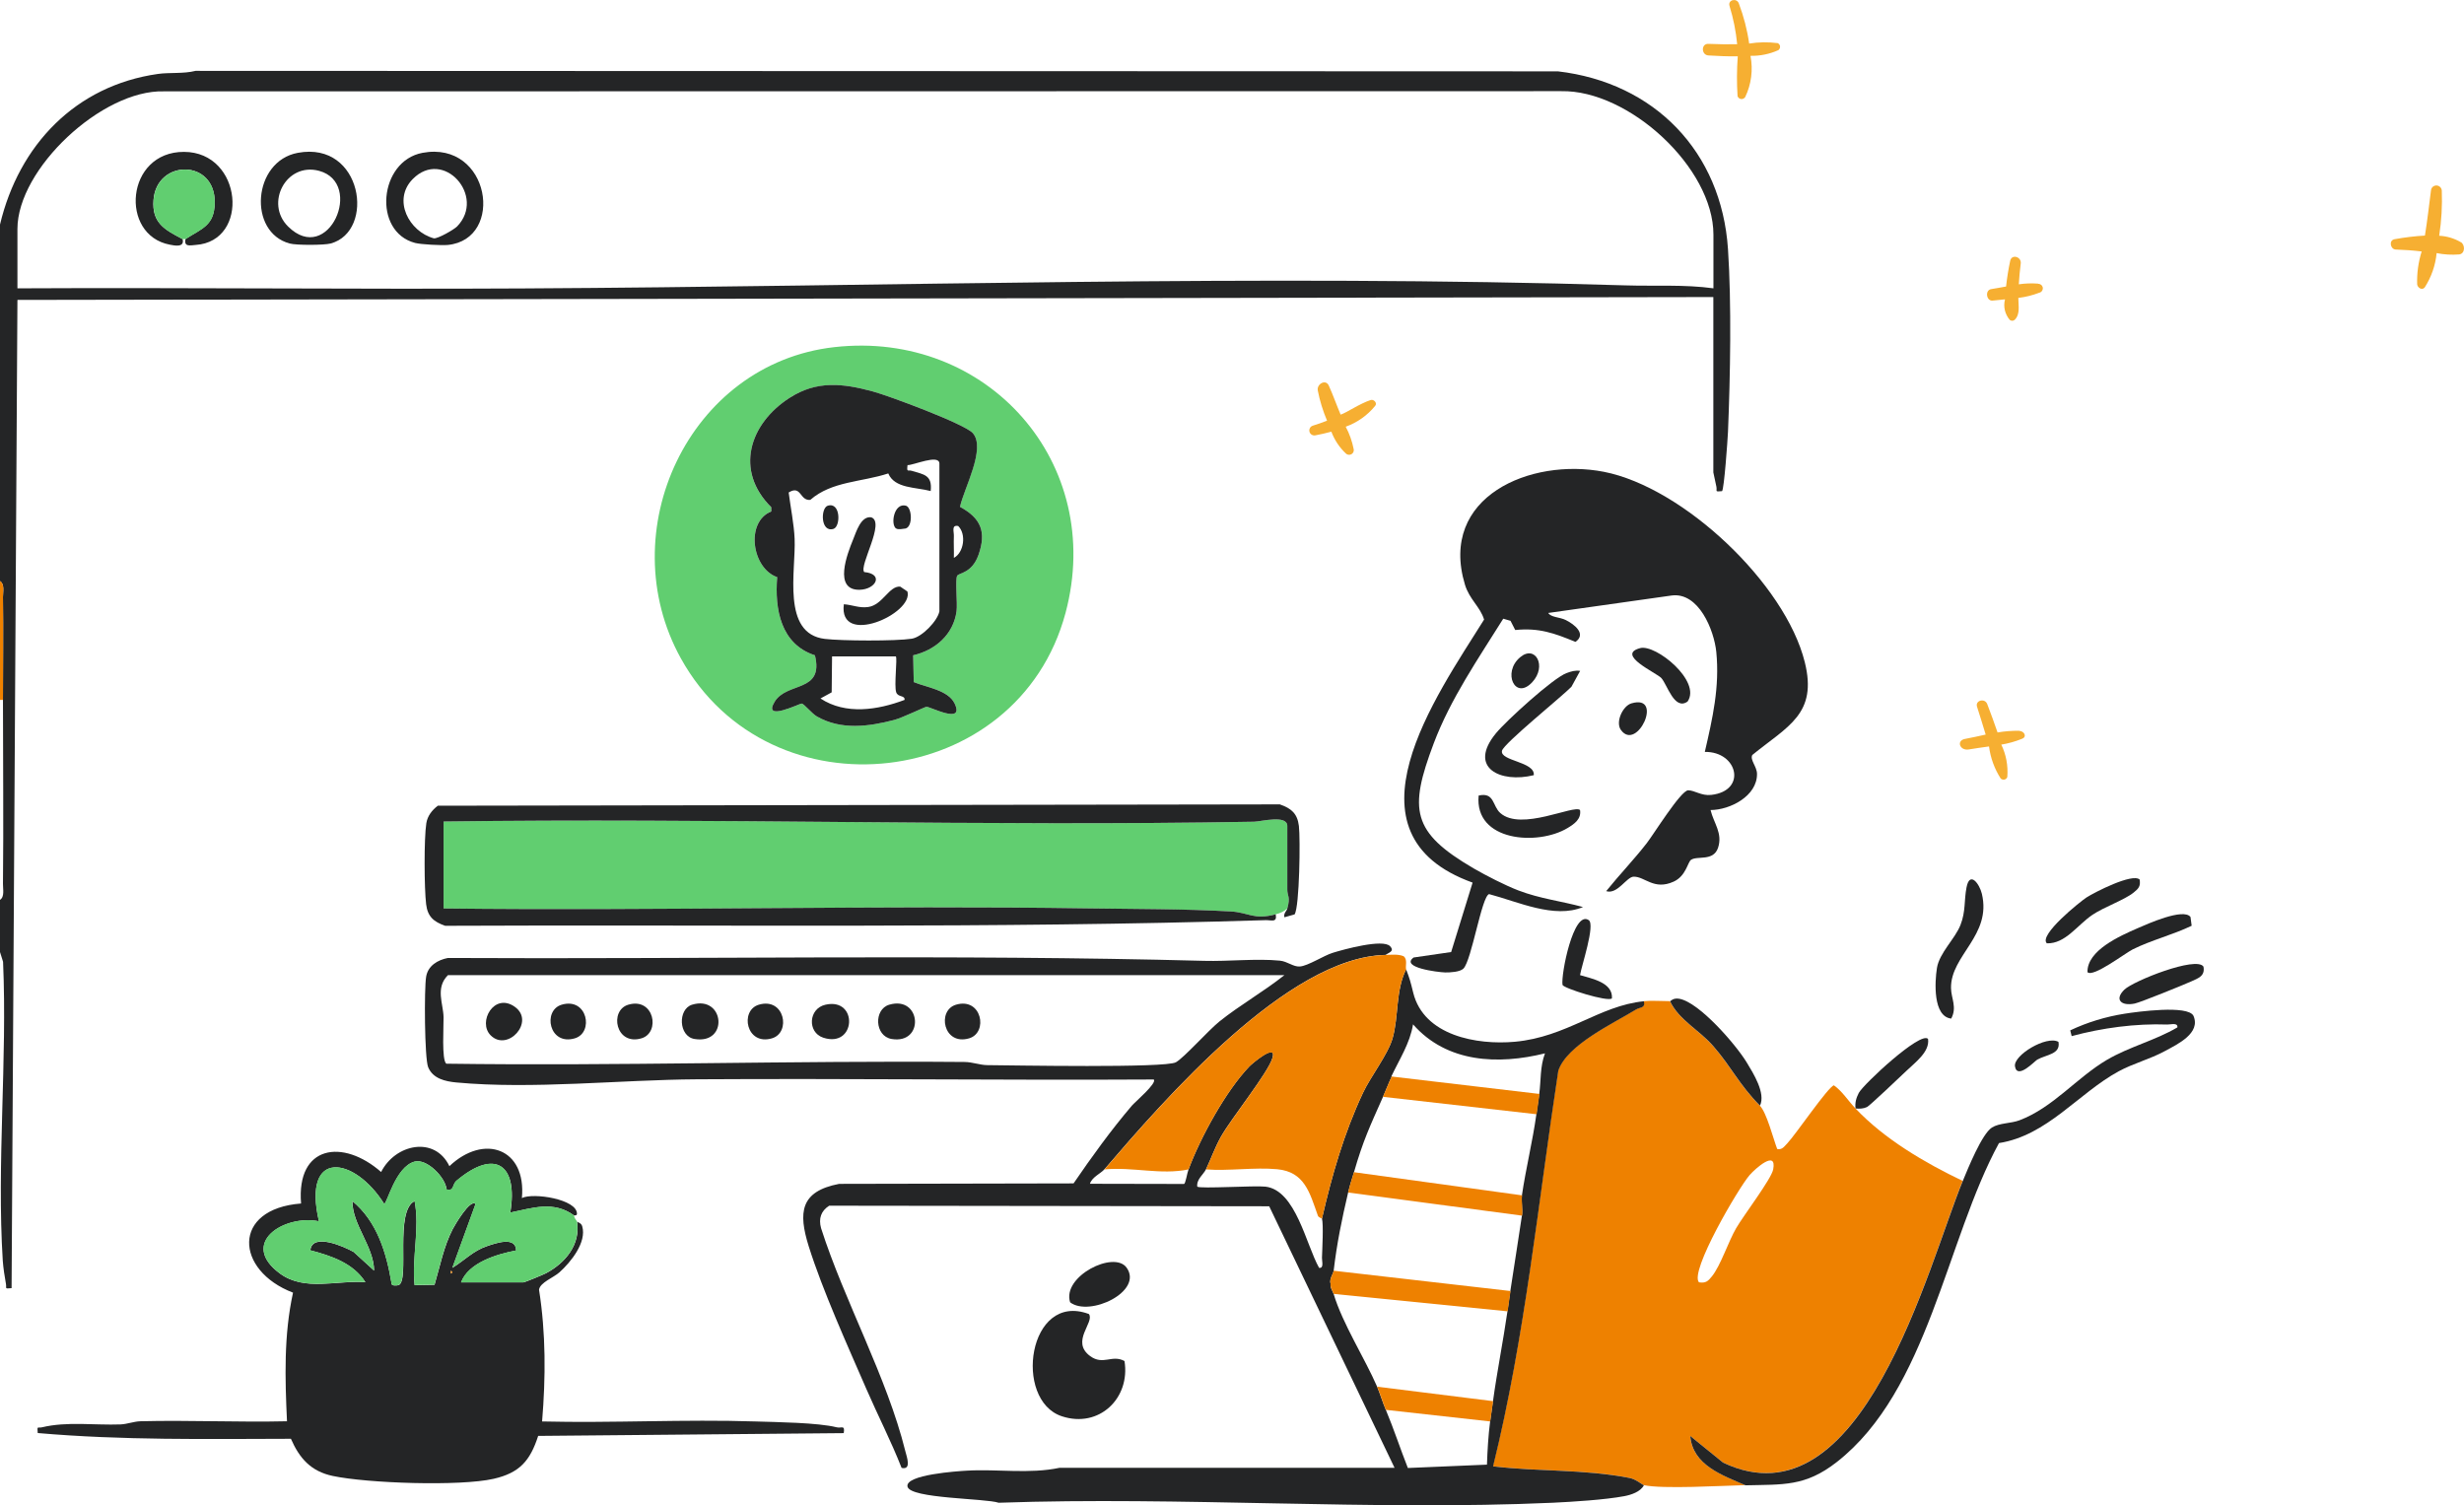 <svg xmlns="http://www.w3.org/2000/svg" id="Layer_2" data-name="Layer 2" viewBox="0 0 257.31 157.2"><defs><style> .cls-1 { fill: #f6af32; } .cls-2 { fill: #242526; } .cls-3 { fill: #ee8100; } .cls-4 { fill: #61ce70; } </style></defs><g id="Layer_2-2" data-name="Layer 2"><g id="Layer_1-2" data-name="Layer 1-2"><g id="yDCk8y.tif"><g><path class="cls-2" d="M0,23.45C1.97,15.16,7.88,8.94,16.5,7.72c1.19-.17,2.66,0,3.92-.32l142.27.05c10.08,1.18,17.08,8.38,17.76,18.56.38,5.69.24,13.33,0,19.09-.04.86-.4,5.97-.62,6.19-.81.07-.5.03-.59-.46-.06-.35-.32-1.43-.32-1.5v-18.31L1.82,31.32l-.61,103.2c-.79.07-.5.04-.59-.45-.13-.69-.28-1.71-.33-2.41-.64-10.16.48-20.99.03-31.22L0,99.42v-5.45c.5-.31.3-1.15.31-1.66.07-6.4,0-12.82,0-19.22,0-3.58.05-7.17,0-10.75C.31,61.83.5,60.99,0,60.68,0,60.68,0,23.45,0,23.45ZM178.93,30.11v-5.6c0-7.01-8.84-15.12-15.88-14.99l-145.94.02c-6.45-.18-15.29,8.09-15.29,14.37v6.2c17.61-.09,35.23.11,52.85.01,38.25-.2,76.79-1.5,115.04-.32,3.09.1,6.16-.11,9.23.31h0Z"></path><path class="cls-3" d="M.3,73.09h-.3v-12.41c.5.31.3,1.15.31,1.66.04,3.58,0,7.17,0,10.75h0Z"></path><path class="cls-3" d="M174.39,104.56c.94,1.97,3.07,3.01,4.53,4.7,1.92,2.23,2.66,3.97,4.85,6.19.72.73,1.41,3.47,1.82,4.54.53.11.74-.28,1.06-.6.83-.86,4.26-5.91,4.86-6.05.88.62,1.46,1.58,2.25,2.41,3.03,3.21,7.23,5.67,11.2,7.57-3.63,8.81-10.48,36.31-25.03,29.41l-3.43-2.78c.26,3.06,3.36,4.09,5.75,5.14-2.4.06-8.65.43-10.6,0-.15-.03-.81-.63-1.51-.76-4.82-.93-9.4-.63-14.24-1.21,3.36-13.56,4.7-27.52,6.81-41.31.89-2.7,5.75-4.94,8.14-6.41.4-.24.97-.1.8-.85.85-.08,1.85,0,2.72,0h.02ZM177.42,133.91c.7.11.94-.11,1.35-.62.9-1.1,1.72-3.64,2.53-5.03s3.68-5.14,3.87-6.14c.4-2.11-1.87-.09-2.46.59-1.15,1.32-6.31,10.11-5.29,11.2Z"></path><path class="cls-2" d="M171.67,155.1c-.35.69-1.35,1.01-2.04,1.14-2.01.38-5.38.59-7.49.69-19.05.85-38.73-.67-57.85,0-1.39-.47-9.23-.42-9.52-1.68s5.27-1.62,6.19-1.67c3.21-.19,6.52.37,9.69-.3h34.98l-13.09-27.31-45.95-.06c-.86.55-1.12,1.34-.85,2.34,2.44,7.62,6.89,15.58,8.8,23.29.14.57.69,2-.39,1.75-1.1-2.81-2.49-5.5-3.69-8.27-1.96-4.52-4.56-10.26-6.01-14.88-1.1-3.53-.89-5.73,3.18-6.51l24.48-.05c1.91-2.79,3.9-5.55,6.1-8.13.31-.36,2.67-2.37,2.27-2.72-15.89.09-31.8-.12-47.7-.02-8.02.05-17.16,1.07-25.13.33-1.16-.11-2.45-.4-2.94-1.6-.38-.94-.42-8.19-.21-9.44.19-1.15,1.2-1.75,2.27-1.96,26.32.14,52.72-.4,78.99.3,2.53.07,5.45-.26,7.89-.02.81.08,1.4.66,2.09.61.85-.06,2.49-1.14,3.44-1.43,1.13-.35,5.23-1.48,5.98-.69.52.55-.17.67-.46.91-10.24.21-23.15,15.16-29.37,22.39-.37.43-1.31.82-1.51,1.51l9.82.02c.17-.03.32-1.12.48-1.53,1.25-3.34,3.89-8.18,6.35-10.75.29-.3,2.87-2.49,2.42-.91s-4.26,6.25-5.38,8.24c-.63,1.12-1.03,2.28-1.57,3.42-.25.52-1.02,1.06-.91,1.81.27.24,6.02-.13,7.12,0,3.17.37,4.24,6.07,5.6,8.48.53.07.29-.69.3-1.05.03-.84.17-3.52,0-4.09,1.05-4.56,2.29-8.88,4.28-13.13.79-1.69,2.6-4,3.09-5.69.65-2.25.31-5.02,1.42-7.21.39,1.03.44,1.23.74,2.44,1.11,4.49,6.65,5.48,10.61,5.12,5.43-.49,8.84-3.78,13.48-4.23.17.75-.4.61-.8.85-2.39,1.47-7.25,3.71-8.14,6.41-2.11,13.79-3.46,27.75-6.81,41.31,4.84.57,9.41.28,14.24,1.21.69.13,1.35.73,1.51.76h0ZM134.12,101.83H46.78c-1.34,1.34-.49,2.97-.46,4.39.02.9-.22,4.5.29,4.86,17.99.25,36.05-.33,54.08-.18.86,0,1.61.32,2.4.33,2.67.02,18.64.32,19.71-.3.87-.5,3.35-3.29,4.53-4.25,2.17-1.74,4.63-3.12,6.8-4.85h-.01ZM145.33,112.43c-.37.78-.6,1.43-.91,2.12-1.36,3.06-2.08,4.57-3.03,7.87-.22.75-.4,1.25-.61,2.12-.65,2.76-1.18,5.34-1.51,8.17-.04.32-.48.86-.32,1.36-.06.41.22.74.32,1.06.93,3.1,3.23,6.67,4.54,9.68.29.68.56,1.6.91,2.42.83,1.98,1.51,4.07,2.3,6.07l8.26-.35c.05-1.49.14-3.03.33-4.51.09-.7.21-1.41.3-2.12.43-3.13,1.06-6.26,1.51-9.38.1-.7.2-1.41.3-2.12.39-2.62.83-5.25,1.21-7.87.1-.65-.09-1.47,0-2.12.41-2.8,1.12-5.65,1.51-8.47.1-.71.21-1.42.3-2.12.19-1.42.07-2.84.6-4.24-4.88,1.21-10.25,1-13.78-3.03-.32,1.99-1.43,3.66-2.27,5.45h.04Z"></path><path class="cls-4" d="M87.13,36.25c15.98-1.8,28.33,12.11,24.14,27.76-4.98,18.6-30.84,21.57-40.17,4.74-7.32-13.21.81-30.79,16.03-32.5ZM99.96,60.12c.19-.31,1.54-.26,2.22-2.17.86-2.41.26-3.83-1.93-5.02.39-1.9,2.73-6.1,1.34-7.7-.83-.95-8.85-3.93-10.47-4.36-3.12-.84-5.83-1.14-8.67.68-4.21,2.71-5.75,7.61-1.92,11.42v.44c-2.72,1.09-2.01,5.96.63,6.86-.27,3.35.35,7,3.94,8.16.96,3.94-2.92,2.74-4.21,4.86-1.29,2.12,2.64.17,2.83.18.23.02,1.06,1.05,1.59,1.35,2.52,1.45,5.39,1.06,8.08.36.83-.22,3.17-1.35,3.35-1.37.38-.04,4.02,1.92,2.95-.34-.66-1.41-2.95-1.69-4.27-2.24l-.06-2.8c2.31-.53,4.2-2.17,4.53-4.6.11-.83-.16-3.34.07-3.71Z"></path><path class="cls-4" d="M134.43,94.87c-.37.34-.73.48-1.21.61-2.3.62-2.83-.2-4.7-.3-4.85-.27-9.99-.24-14.82-.32-22.45-.34-44.93.28-67.38.01v-9.08c28.19-.4,56.45.53,84.64.02.71-.01,3.47-.76,3.47.44v6.66c0,.67.35.72,0,1.97h0Z"></path><path class="cls-2" d="M60.25,127.56c.07.1.44.12.55.5.49,1.67-1.2,3.75-2.37,4.8-.63.57-2.03,1.06-2.14,1.82.72,4.57.7,9.16.32,13.76,7.41.18,14.86-.24,22.27,0,2.23.07,6.53.12,8.49.61.51.13.88-.3.74.61l-31.91.29c-.84,2.6-1.94,3.86-4.65,4.48-3.51.8-13.2.47-16.81-.3-2.27-.48-3.47-1.84-4.36-3.88-8.82.02-17.66.17-26.44-.6-.08-.81,0-.49.45-.6,2.63-.63,5.49-.2,8.19-.3.72-.03,1.38-.31,2.09-.33,5.09-.13,10.21.12,15.3,0-.21-4.5-.34-8.99.63-13.43-6.07-2.32-6.43-8.75.84-9.31-.5-6.1,4.37-6.79,8.36-3.29,1.47-2.92,5.6-3.8,7.13-.61,3.61-3.42,8.06-1.87,7.57,3.33,1.17-.59,5.8.12,5.75,1.66,0,.2-.31.14-.3.16-2.15-1.56-4.32-.78-6.66-.3.82-4.98-1.56-6.74-5.61-3.33-.48.41-.23,1.13-1.04.91-.12-1.26-2.07-3.25-3.35-2.9-2,.55-2.87,4.42-3.17,4.41-3.1-4.95-8.58-5.81-6.81,1.82-3.66-.73-8.36,2.29-4.08,5.45,2.58,1.9,5.96.68,8.93.91-1.26-1.99-3.58-2.76-5.75-3.33.19-1.87,3.51-.4,4.52.17l2.14,1.95c-.04-2.54-2.28-4.79-2.27-7.26,2.58,2.12,3.56,5.41,4.09,8.58-.05.32.62.24.75.19,1.16-.5-.45-7.74,1.66-8.77.56,2.87-.3,5.83,0,8.78l2.08-.04c.58-1.97.95-3.97,1.9-5.82.18-.34,1.82-3.2,2.38-2.61l-2.42,6.66c1.25-.76,2.18-1.79,3.63-2.27.88-.3,3.01-1.06,3.03.46-2.02.38-4.98,1.27-5.75,3.33h6.51c.13,0,2.06-.8,2.37-.96,2.01-1.07,3.62-3,3.23-5.39h0ZM47.08,132.7v.3c.2-.1.2-.2,0-.3Z"></path><path class="cls-2" d="M178.63,84.59c.33,1.38,1.29,2.42.78,3.95-.49,1.45-2.18.79-2.83,1.26-.34.25-.52,1.69-1.81,2.27-2.06.93-2.99-.54-4.17-.52-.74.01-1.69,1.89-2.87,1.51,1.36-1.69,2.9-3.29,4.23-5,.73-.94,3.57-5.52,4.33-5.53.68,0,1.39.6,2.41.48,3.76-.42,2.78-4.54-.67-4.49.81-3.51,1.56-6.76,1.2-10.43-.23-2.3-1.85-6.29-4.68-5.9l-12.87,1.82c.28.47,1.19.42,1.83.74.89.44,2.2,1.46,1.01,2.28-2.21-.91-3.8-1.49-6.29-1.24l-.49-.96-.76-.22c-2.62,4.19-5.5,8.36-7.26,13.02-2.61,6.92-2.32,9.27,4.18,13.06,1.3.75,3.28,1.77,4.67,2.3,2.28.87,4.44,1.1,6.74,1.73-2.99,1.26-6.82-.57-9.81-1.35-.78.24-1.82,6.93-2.68,7.78-.35.35-1.39.41-1.9.4-.76-.02-4.73-.51-3.3-1.56l3.92-.57,2.24-7.25c-14.07-5.07-3.85-19.4,1.2-27.47-.4-1.33-1.53-2.1-2-3.65-2.77-9.19,6.87-13.27,14.51-11.78,8.29,1.62,18.94,11.66,20.98,19.88,1.35,5.42-1.77,6.67-5.48,9.69-.27.5.48,1.21.49,1.96.04,2.32-2.81,3.79-4.86,3.79h0Z"></path><path class="cls-3" d="M144.72,99.72c.61-.01,1.25-.1,1.84.13.47.32.17,1.09.28,1.38-1.11,2.19-.77,4.96-1.42,7.21-.49,1.69-2.3,4-3.09,5.69-1.99,4.25-3.23,8.56-4.28,13.13,0-.03-.36-.1-.43-.32-.85-2.39-1.38-4.57-4.25-4.84-2.35-.22-5.04.2-7.43.02.54-1.14.94-2.3,1.57-3.42,1.13-1.99,4.94-6.69,5.38-8.24s-2.13.61-2.42.91c-2.46,2.57-5.11,7.41-6.35,10.75-2.91.6-5.82-.28-8.78,0,6.22-7.23,19.13-22.19,29.37-22.39h0Z"></path><path class="cls-2" d="M133.22,95.48c.17.91-.46.59-1.05.61-28.52.89-57.12.45-85.68.59-1.2-.42-1.83-.95-1.99-2.25-.2-1.65-.23-6.88.02-8.46.12-.77.6-1.37,1.2-1.83l87.93-.14c1.2.42,1.83.95,1.99,2.25s.07,8.46-.45,9.24l-1.06.3c-.12-.4.23-.65.3-.91.35-1.25,0-1.29,0-1.97v-6.66c0-1.2-2.76-.45-3.47-.44-28.19.51-56.44-.41-84.64-.02v9.08c22.45.26,44.93-.35,67.38-.01,4.83.07,9.97.05,14.82.32,1.87.1,2.4.92,4.7.3Z"></path><path class="cls-4" d="M60.25,127.56c.39,2.39-1.22,4.32-3.23,5.39-.3.16-2.24.96-2.37.96h-6.51c.77-2.06,3.74-2.95,5.75-3.33-.02-1.52-2.15-.75-3.03-.46-1.44.49-2.37,1.51-3.63,2.27l2.42-6.66c-.55-.59-2.2,2.28-2.38,2.61-.95,1.85-1.32,3.85-1.9,5.82l-2.08.04c-.3-2.95.56-5.91,0-8.78-2.12,1.03-.5,8.27-1.66,8.77-.13.05-.8.13-.75-.19-.53-3.18-1.52-6.46-4.09-8.58-.02,2.47,2.23,4.72,2.27,7.26l-2.14-1.95c-1.02-.57-4.33-2.05-4.52-.17,2.17.57,4.5,1.33,5.75,3.33-2.97-.23-6.35,1-8.93-.91-4.28-3.16.42-6.18,4.08-5.45-1.77-7.63,3.71-6.77,6.81-1.82.3.01,1.17-3.86,3.17-4.41,1.28-.35,3.22,1.64,3.35,2.9.81.22.56-.5,1.04-.91,4.06-3.41,6.44-1.66,5.61,3.33,2.34-.48,4.51-1.25,6.66.3.03.25.16.41.3.61v.03Z"></path><path class="cls-2" d="M182.26,155.1c-2.39-1.05-5.49-2.08-5.75-5.14l3.43,2.78c14.55,6.9,21.4-20.6,25.03-29.41.53-1.28,1.99-4.91,3.04-5.58.77-.49,1.99-.42,2.88-.76,3.52-1.33,5.97-4.45,9.13-6.31,2.33-1.37,5.03-2.02,7.36-3.39.07-.53-.69-.29-1.05-.3-3.32-.12-6.8.35-9.99,1.21l-.15-.6c1.79-.85,3.72-1.43,5.68-1.74,1.34-.21,6.61-.93,7.19.22.78,1.82-1.65,2.96-2.98,3.68-1.56.85-3.29,1.28-4.84,2.12-4.23,2.31-7.43,6.69-12.49,7.49-5.53,10.15-7.38,25.84-16.94,33.31-3.3,2.58-5.6,2.33-9.53,2.43h-.02Z"></path><path class="cls-2" d="M117.43,142.13c.63,3.89-2.66,7.05-6.54,5.77-5.11-1.68-3.53-13.04,2.82-10.68.64.86-1.96,2.86.14,4.4,1.36.99,2.27-.2,3.58.51Z"></path><path class="cls-2" d="M165.01,70.06l-.91,1.66c-.97,1-7.09,5.94-7.25,6.68-.24,1.08,3.47,1.13,3.32,2.55-3.46.86-6.94-.76-3.94-4.39,1.07-1.3,5.96-5.76,7.36-6.27.48-.18.91-.31,1.43-.23h0Z"></path><path class="cls-2" d="M203.76,106.37c-1.92-.22-1.72-3.84-1.49-5.28.25-1.58,1.9-3.06,2.46-4.5s.36-2.54.63-3.92c.34-1.77,1.36-.35,1.6.66,1.05,4.37-3.28,6.43-3.22,9.86.02,1.09.65,2,.02,3.18h0Z"></path><path class="cls-2" d="M183.78,115.45c-2.19-2.22-2.93-3.97-4.85-6.19-1.46-1.69-3.59-2.73-4.53-4.7.06,0,.3-.38.97-.26,2.1.38,5.91,4.8,7.03,6.64.69,1.14,2.01,3.22,1.39,4.52h0Z"></path><path class="cls-2" d="M165,84.59c.15.94-.59,1.45-1.3,1.88-3.12,1.88-9.74,1.41-9.29-3.39,1.67-.38,1.43,1.09,2.26,1.82,2.17,1.94,7.71-.9,8.33-.31Z"></path><path class="cls-2" d="M228.88,96.67c-1.97.95-4.21,1.5-6.16,2.47-.83.42-4.15,2.97-4.73,2.38-.05-2.27,3.38-3.78,5.24-4.59.97-.42,4.79-2.15,5.52-1.17l.12.91h0Z"></path><path class="cls-2" d="M111.75,136c-.87-2.71,4.59-5.45,5.9-3.62,1.77,2.48-3.86,5.17-5.9,3.62Z"></path><path class="cls-2" d="M223.44,91.85c.11.7-.11.94-.62,1.35-.97.79-3.08,1.5-4.32,2.34-1.59,1.08-2.82,3.03-4.75,2.97-.9-.85,3.47-4.35,4.14-4.79.86-.55,4.8-2.57,5.55-1.87Z"></path><path class="cls-2" d="M165.91,96.09c.7.48-.77,4.82-.91,5.74,1.23.37,3.45.77,3.33,2.43-.43.4-5.07-1.06-5.16-1.41-.18-1.07,1.15-7.86,2.74-6.76Z"></path><path class="cls-2" d="M193.77,115.76c-.07-.62.06-1.08.34-1.63.48-.9,6.45-6.47,7.23-5.64.2,1.35-1.33,2.44-2.26,3.34-.54.52-3.85,3.65-4.1,3.77-.4.19-.78.19-1.2.16h0Z"></path><path class="cls-2" d="M230.1,100.93c.2,1.01-.56,1.23-1.3,1.57-.83.37-5.28,2.18-5.88,2.3-1.41.29-2.15-.42-1.07-1.46.95-.91,7.51-3.52,8.25-2.4h0Z"></path><path class="cls-2" d="M171.28,67.68c1.63-.43,6.42,3.46,4.95,5.58-1.38.98-2.12-1.77-2.74-2.45-.5-.55-4.8-2.44-2.21-3.13h0Z"></path><path class="cls-2" d="M158.74,68.64c1.59-1.35,2.84.92,1.26,2.61-1.78,1.91-3.14-1.02-1.26-2.61Z"></path><path class="cls-2" d="M170.37,73.45c3.42-1,.58,5.1-1.1,2.78-.6-.82.19-2.52,1.1-2.78Z"></path><path class="cls-2" d="M214.96,108.8c.25,1.31-1.28,1.32-2.22,1.86-.26.15-2.09,2.12-2.32.7-.19-1.16,3.3-3.26,4.54-2.56h0Z"></path><path class="cls-3" d="M157.74,134.82c-.1.7-.2,1.41-.3,2.12l-18.17-1.82c-.1-.32-.38-.65-.32-1.06-.16-.49.28-1.03.32-1.36l18.47,2.12Z"></path><path class="cls-3" d="M158.95,124.83c-.09.65.1,1.47,0,2.12l-18.17-2.42c.2-.87.39-1.37.61-2.12l17.56,2.42Z"></path><path class="cls-3" d="M160.77,114.24c-.09.7-.2,1.41-.3,2.12l-16.05-1.82c.31-.69.54-1.34.91-2.12l15.44,1.82Z"></path><path class="cls-3" d="M155.92,146.32c-.1.71-.21,1.42-.3,2.12l-10.9-1.21c-.34-.82-.61-1.75-.91-2.42l12.11,1.51h0Z"></path><path class="cls-2" d="M99.96,60.12c-.23.37.04,2.88-.07,3.71-.33,2.43-2.22,4.07-4.53,4.6l.06,2.8c1.32.55,3.6.83,4.27,2.24,1.07,2.26-2.57.3-2.95.34-.18.02-2.52,1.15-3.35,1.37-2.68.7-5.55,1.09-8.08-.36-.53-.3-1.35-1.33-1.59-1.35-.19-.02-4.12,1.95-2.83-.18s5.17-.92,4.21-4.86c-3.58-1.16-4.21-4.81-3.94-8.16-2.64-.9-3.35-5.77-.62-6.86v-.44c-3.84-3.81-2.3-8.71,1.91-11.42,2.84-1.83,5.55-1.52,8.67-.68,1.62.43,9.64,3.41,10.47,4.36,1.4,1.6-.94,5.8-1.34,7.7,2.19,1.19,2.78,2.61,1.93,5.02-.68,1.91-2.02,1.86-2.22,2.17ZM98.1,63.85v-15.43c0-1.05-2.78.2-3.33.15-.09.81.03.47.45.6,1.24.38,2.16.42,1.97,2.11-1.56-.42-3.76-.25-4.43-1.84-2.74.91-5.9.8-8.14,2.76-1.12.12-.93-1.59-2.26-.77.19,1.51.56,3.33.62,4.83.15,3.33-1.4,9.92,3.16,10.46,1.75.21,7.4.24,9.07-.02,1.09-.17,2.7-1.87,2.89-2.86h0ZM99.61,58.26c1.05-.55,1.32-2.49.45-3.33-.73-.14-.43.59-.45,1.05-.03.76.02,1.52,0,2.27h0ZM93.55,68.55h-6.66l-.04,3.75-1.17.64c2.64,1.74,6,1.2,8.78.15.06-.51-.68-.25-.87-.79-.24-.69.14-3.57-.04-3.75Z"></path><path class="cls-3" d="M47.08,132.7c.2.1.2.2,0,.3v-.3Z"></path><path class="cls-2" d="M44.12,15.96c7.07-1.31,8.64,9.03,2.64,9.62-.64.06-2.79-.05-3.41-.21-4.46-1.17-3.78-8.56.77-9.41ZM47.73,23.65c3.06-3.14-1.43-8.22-4.64-4.94-2.12,2.17-.39,5.47,2.22,6.18.44.04,2.09-.91,2.42-1.24Z"></path><path class="cls-2" d="M31.1,15.96c6.77-1.26,8.14,8.21,3.42,9.47-.68.18-3.58.19-4.26,0-4.4-1.17-3.88-8.6.84-9.47ZM30.08,23.65c4.21,4.17,7.99-4.53,3.24-5.81-3.43-.92-5.69,3.38-3.24,5.81Z"></path><path class="cls-2" d="M19.07,24.97c.23.92-.88.67-1.34.58-5.27-1-4.62-9.71,1.49-9.69,6.11.02,6.9,9.34,1.21,9.72-.56.04-1.24.24-1.06-.62,1.71-1.11,3.01-1.39,3.05-3.78.08-4.62-6.07-4.56-6.39-.3-.18,2.38,1.13,3.09,3.03,4.08h0Z"></path><path class="cls-4" d="M19.07,24.97c-1.9-.99-3.21-1.7-3.03-4.08.31-4.27,6.47-4.32,6.39.3-.04,2.4-1.34,2.67-3.05,3.78h-.31Z"></path><path class="cls-2" d="M72.27,104.92c3.38-1.03,3.87,4.17.26,3.58-1.68-.27-1.76-3.12-.26-3.58Z"></path><path class="cls-2" d="M86.2,104.92c3.45-.78,3.21,4.58-.24,3.44-1.67-.56-1.54-3.04.24-3.44Z"></path><path class="cls-2" d="M92.86,104.92c3.36-.99,3.72,4.16.25,3.58-1.78-.3-1.88-3.1-.25-3.58Z"></path><path class="cls-2" d="M65.61,104.92c2.7-.8,3.39,2.91,1.38,3.51-2.7.8-3.39-2.91-1.38-3.51Z"></path><path class="cls-2" d="M79.24,104.92c2.7-.8,3.39,2.91,1.38,3.51-2.7.8-3.39-2.91-1.38-3.51Z"></path><path class="cls-2" d="M99.83,104.92c2.7-.8,3.39,2.91,1.38,3.51-2.7.8-3.39-2.91-1.38-3.51Z"></path><path class="cls-2" d="M58.65,104.92c2.7-.8,3.39,2.91,1.38,3.51-2.7.8-3.39-2.91-1.38-3.51Z"></path><path class="cls-2" d="M51.24,108.12c-1.39-1.38.36-4.52,2.52-2.98s-.75,4.75-2.52,2.98Z"></path><path class="cls-2" d="M90.25,59.74c2.07.19,1.23,1.81-.48,1.85-2.77.06-1.29-3.76-.69-5.23.34-.82.81-2.48,1.89-2.34,1.53.47-1.3,5.08-.72,5.72Z"></path><path class="cls-2" d="M88.11,63.1c.89.06,1.61.42,2.55.29,1.52-.21,2.18-2.23,3.35-2.13l.75.51c.67,2.31-7.22,5.82-6.64,1.33h-.01Z"></path><path class="cls-2" d="M93.58,55.2c-.61-.42-.23-2.73,1.03-2.39.63.2.73,2.15-.03,2.38-.29.03-.78.15-.99,0h-.01Z"></path><path class="cls-2" d="M86.44,52.81c1.36-.42,1.36,2.18.6,2.42-1.36.42-1.36-2.18-.6-2.42Z"></path></g></g></g><path class="cls-1" d="M256.99,25.3c-.69-.41-1.47-.64-2.27-.68.24-1.56.33-3.14.27-4.72-.02-.31-.29-.55-.6-.53-.29.02-.51.24-.53.53-.2,1.57-.38,3.13-.63,4.7-1.06.06-2.12.19-3.17.38-.63.11-.45,1.06.13,1.08.9.03,1.8.09,2.7.2-.35,1.11-.51,2.28-.47,3.44.04.34.51.67.79.31.69-1.08,1.12-2.3,1.24-3.58.78.16,1.57.2,2.36.14.63-.09.63-.99.18-1.28h0Z"></path><path class="cls-1" d="M143.15,41.77c-1.15.37-2.51,1.32-3.15,1.53-.43-1.01-.79-2.05-1.24-3.04-.32-.7-1.26-.16-1.15.5.21,1.09.54,2.15.97,3.17-.47.18-.97.37-1.48.52-.28.08-.43.38-.35.65.08.26.35.42.62.36.54-.11,1.1-.22,1.66-.38.33.87.85,1.66,1.53,2.29.2.18.51.16.69-.04.1-.12.15-.28.11-.43-.16-.82-.44-1.61-.83-2.34,1.2-.43,2.25-1.17,3.06-2.16.28-.29-.11-.72-.44-.63Z"></path><path class="cls-1" d="M212.84,29.62c-.68-.05-1.35-.03-2.02.07.05-.72.1-1.44.2-2.16s-.95-1.03-1.1-.29c-.19.88-.33,1.78-.43,2.68-.54.09-1.06.2-1.55.27-.68.1-.52,1.28.16,1.2.4-.05.83-.09,1.28-.13-.2.75-.01,1.55.49,2.14.15.13.37.13.52,0,.6-.6.38-1.48.38-2.29.75-.09,1.48-.27,2.18-.54.25-.05.42-.3.37-.56-.05-.22-.25-.38-.48-.37h0Z"></path><path class="cls-1" d="M210.85,76.31c-.75,0-1.51.05-2.25.18-.34-.99-.7-1.98-1.08-2.97-.25-.65-1.28-.38-1.06.29.32.97.6,1.93.9,2.9-.74.16-1.46.33-2.14.45-.97.17-.56,1.28.4,1.1.65-.12,1.37-.2,2.09-.31.15,1.19.57,2.34,1.22,3.35.17.16.43.16.59,0,.05-.05.08-.11.1-.17.09-1.16-.12-2.32-.63-3.37.73-.12,1.45-.32,2.14-.6.58-.19.29-.82-.29-.84h0Z"></path><path class="cls-1" d="M185.61,4.5c-.98-.12-1.97-.11-2.95.05-.2-1.44-.57-2.84-1.08-4.2-.23-.6-1.17-.36-.97.27.4,1.3.67,2.64.8,4-.99.02-2,0-3-.04-.79-.04-.76,1.17,0,1.21,1.01.06,2.05.11,3.06.09-.1,1.39-.11,2.78-.02,4.16.08.23.33.36.56.28.09-.03.17-.09.23-.17.65-1.34.84-2.86.56-4.32,1,.02,1.99-.18,2.9-.59.19-.12.25-.38.13-.57-.05-.08-.13-.15-.23-.18h0Z"></path></g></svg>